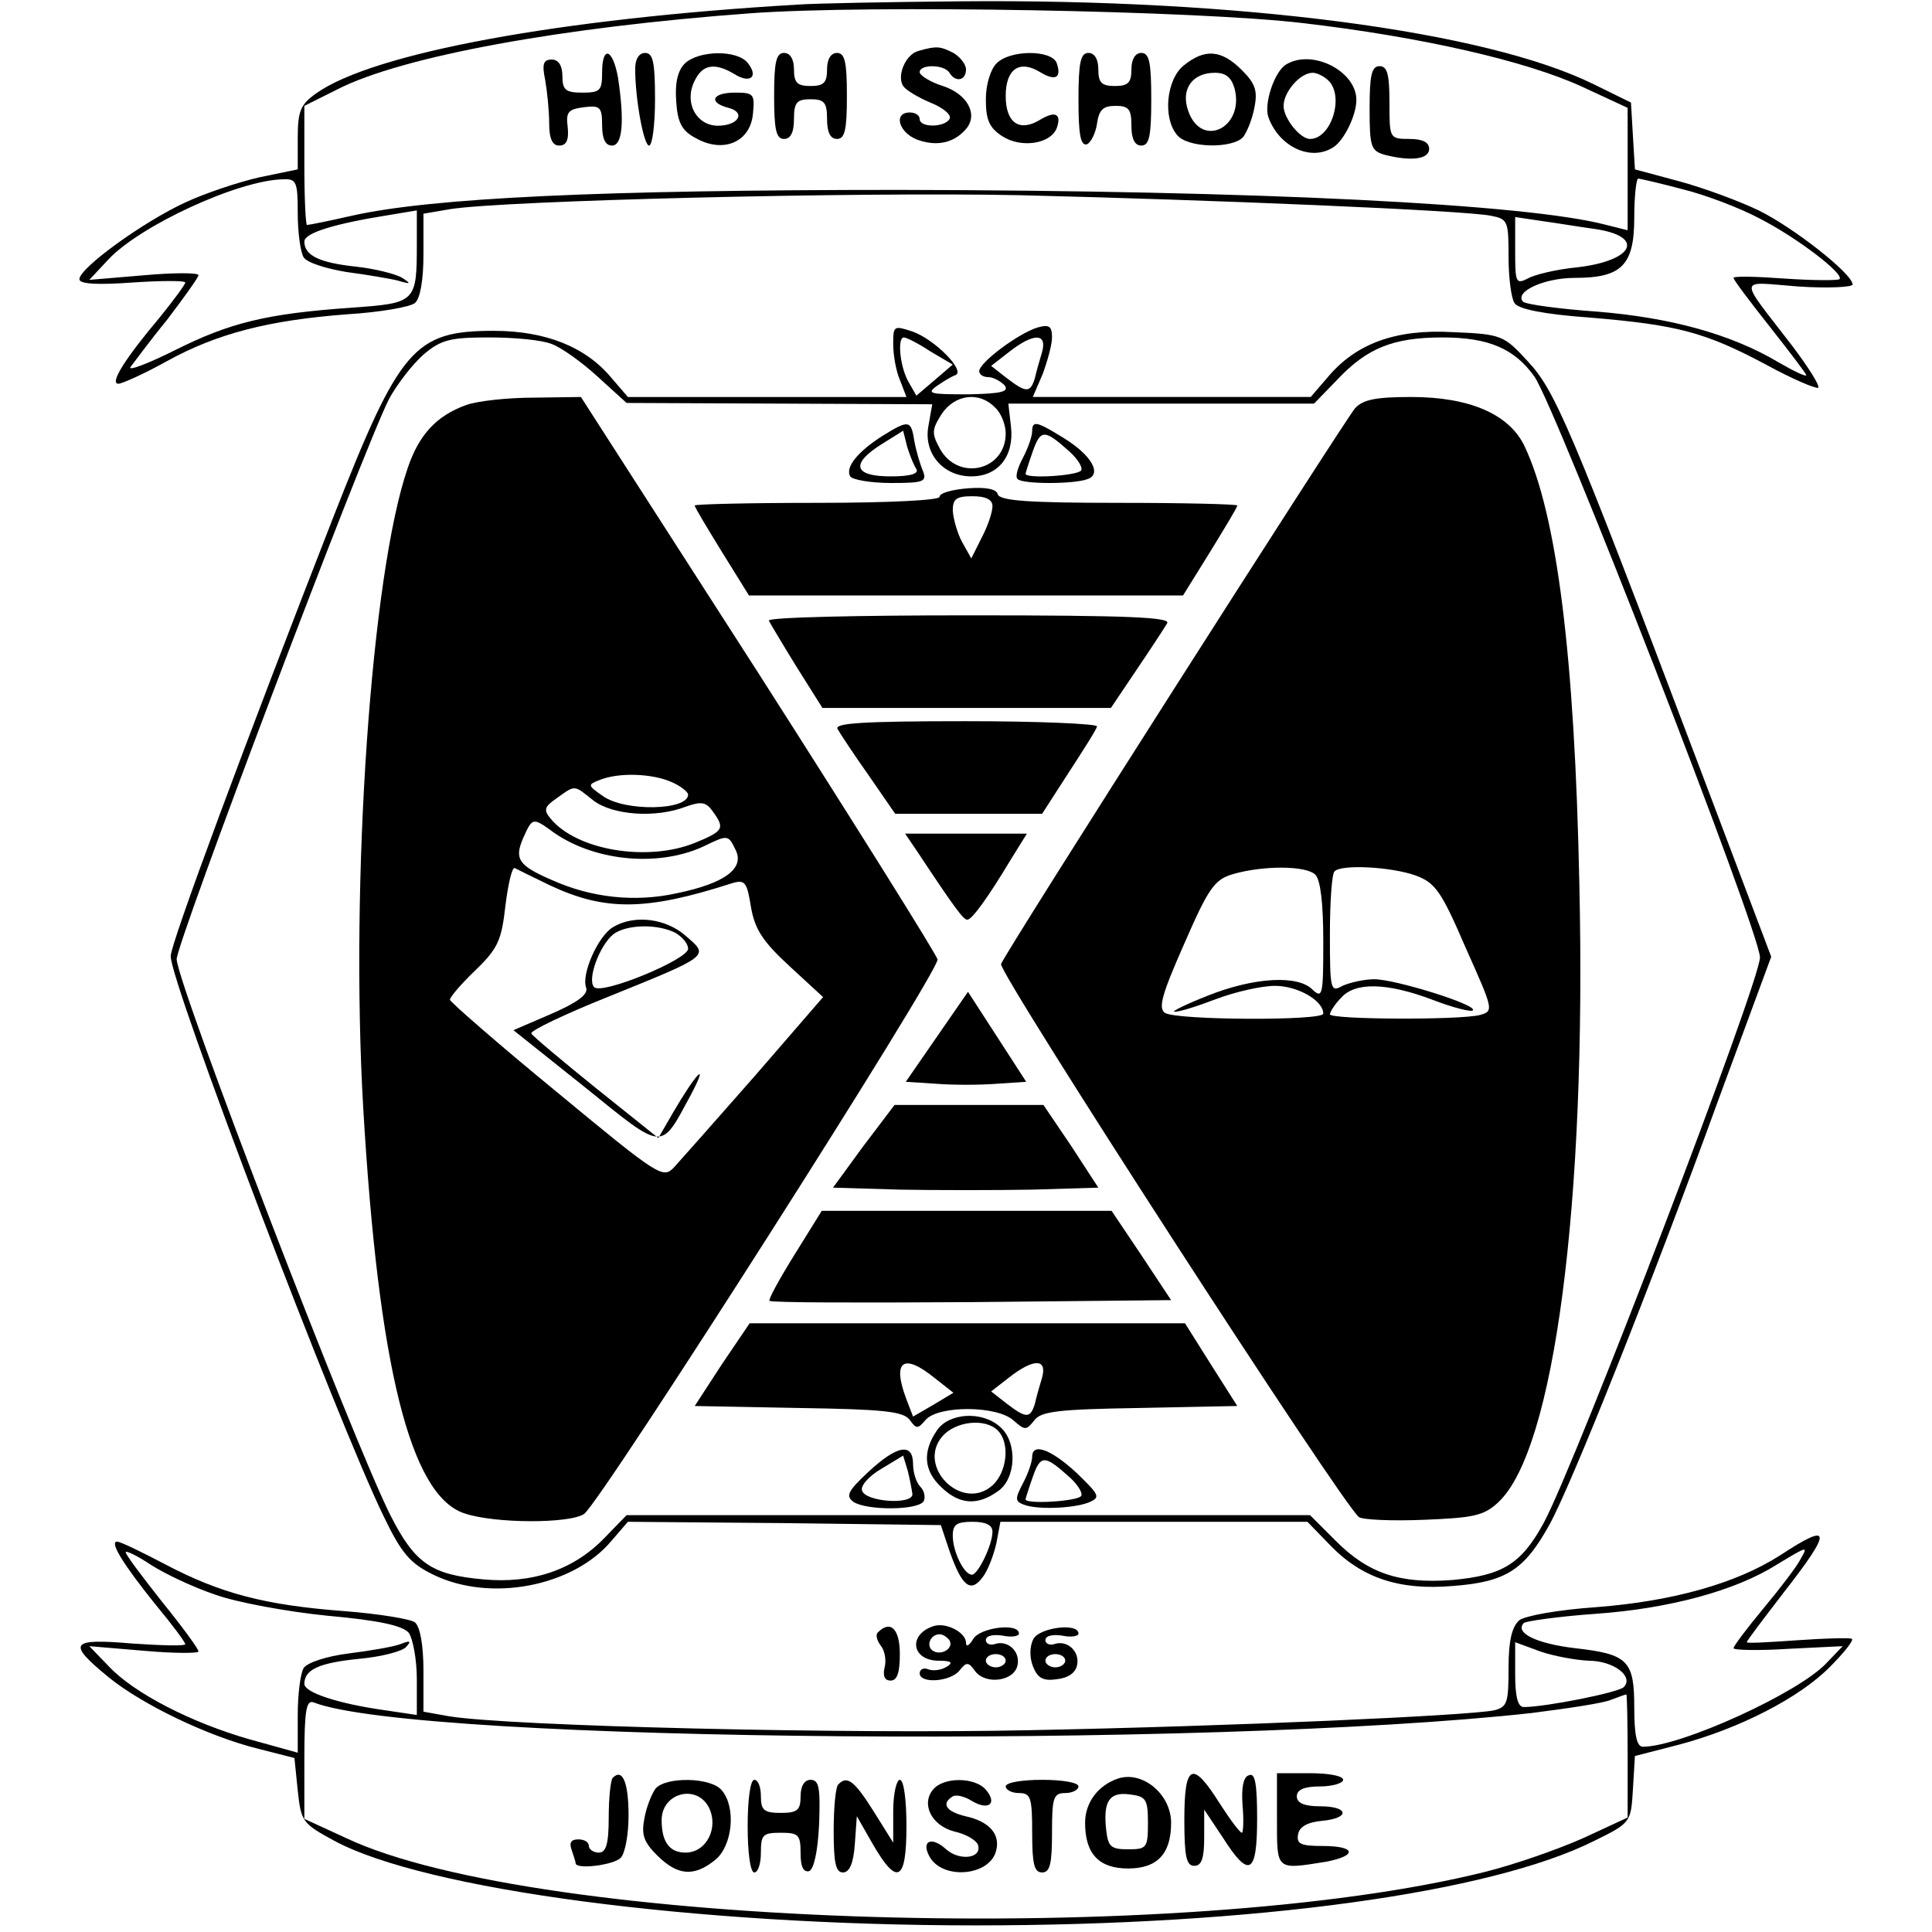 <?xml version="1.0" standalone="no"?>
<!DOCTYPE svg PUBLIC "-//W3C//DTD SVG 20010904//EN"
 "http://www.w3.org/TR/2001/REC-SVG-20010904/DTD/svg10.dtd">
<svg version="1.0" xmlns="http://www.w3.org/2000/svg"
 width="292pt" height="292pt" viewBox="0 0 292 292"
 preserveAspectRatio="xMidYMid meet">
<g transform="translate(0,292) scale(0.1,-0.1)"
fill="#000000" stroke="none">
<path d="M1205 2913 c-359 -21 -641 -73 -727 -134 -24 -17 -28 -27 -28 -68 l0
-47 -58 -12 c-31 -7 -82 -24 -112 -38 -63 -29 -160 -99 -160 -116 0 -7 25 -9
80 -5 44 3 80 3 80 0 0 -3 -17 -26 -38 -52 -53 -63 -77 -101 -63 -101 5 0 39
15 73 34 76 42 154 62 273 71 49 3 95 11 102 17 8 6 13 35 13 73 l0 62 41 7
c84 13 611 26 859 21 293 -7 672 -23 713 -31 26 -5 27 -8 27 -62 0 -31 4 -63
9 -70 5 -9 44 -17 114 -22 132 -11 174 -22 266 -71 40 -22 76 -37 79 -35 3 3
-15 31 -39 63 -83 108 -84 97 9 90 45 -3 82 -1 82 3 0 16 -89 86 -142 112 -29
14 -83 34 -120 44 l-67 18 -3 50 -3 51 -57 28 c-163 80 -533 129 -958 125
-107 -1 -217 -3 -245 -5z m765 -28 c179 -21 336 -57 421 -96 l69 -32 0 -93 0
-92 -32 8 c-120 32 -531 52 -1068 53 -452 0 -708 -12 -828 -39 -35 -8 -65 -14
-68 -14 -2 0 -4 40 -4 90 l0 90 50 25 c98 50 339 94 625 115 179 13 676 4 835
-15z m-1520 -287 c0 -29 4 -59 9 -67 5 -8 34 -17 64 -22 30 -4 66 -10 78 -13
20 -6 21 -5 7 4 -10 6 -42 14 -70 17 -56 6 -78 17 -78 38 0 13 46 27 128 40
l42 7 0 -49 c0 -90 -1 -91 -98 -98 -130 -9 -185 -23 -267 -64 -40 -20 -71 -32
-68 -26 4 5 28 38 55 71 26 34 48 65 48 68 0 4 -37 4 -82 0 l-83 -7 28 30 c48
52 198 121 265 122 20 1 22 -4 22 -51z m2093 36 c33 -8 86 -28 116 -44 57 -29
130 -85 121 -92 -3 -2 -40 -2 -83 1 -42 3 -77 4 -77 1 0 -3 25 -36 55 -74 30
-38 55 -71 55 -73 0 -3 -19 6 -43 20 -71 42 -162 67 -273 76 -57 4 -108 11
-112 15 -14 15 32 36 78 36 71 0 90 19 90 91 0 32 3 59 6 59 3 0 33 -7 67 -16z
m-133 -60 c77 -11 60 -48 -26 -58 -31 -3 -65 -11 -75 -17 -18 -9 -19 -6 -19
42 l0 51 40 -6 c22 -3 58 -9 80 -12z"/>
<path d="M1388 2843 c-19 -5 -33 -37 -23 -53 4 -6 22 -17 41 -25 20 -8 33 -19
29 -25 -8 -13 -45 -13 -45 0 0 6 -7 10 -15 10 -25 0 -17 -30 11 -41 30 -11 56
-5 74 16 19 22 2 53 -35 65 -19 6 -35 16 -35 21 0 12 37 12 45 -1 9 -15 25
-12 25 5 0 8 -9 19 -19 25 -20 10 -25 11 -53 3z"/>
<path d="M910 2810 c0 -27 -3 -30 -30 -30 -25 0 -30 4 -30 25 0 16 -6 25 -16
25 -13 0 -15 -7 -10 -31 3 -17 6 -47 6 -65 0 -24 5 -34 15 -34 11 0 15 8 13
28 -3 23 1 27 25 30 24 3 27 0 27 -27 0 -21 5 -31 15 -31 16 0 19 37 9 103 -8
44 -24 49 -24 7z"/>
<path d="M960 2816 c0 -46 13 -116 21 -116 5 0 9 32 9 70 0 56 -3 70 -15 70
-9 0 -15 -9 -15 -24z"/>
<path d="M1035 2824 c-11 -11 -15 -30 -13 -57 2 -33 9 -45 30 -56 41 -23 82
-6 86 37 3 30 1 32 -27 32 -35 0 -41 -15 -10 -23 27 -7 15 -27 -16 -27 -32 0
-51 34 -36 66 12 27 31 30 61 12 24 -15 37 -4 20 17 -16 20 -74 19 -95 -1z"/>
<path d="M1170 2775 c0 -51 3 -65 15 -65 10 0 15 10 15 30 0 25 4 30 25 30 21
0 25 -5 25 -30 0 -20 5 -30 15 -30 12 0 15 14 15 65 0 51 -3 65 -15 65 -9 0
-15 -9 -15 -25 0 -20 -5 -25 -25 -25 -20 0 -25 5 -25 25 0 16 -6 25 -15 25
-12 0 -15 -14 -15 -65z"/>
<path d="M1506 2824 c-9 -9 -16 -32 -16 -54 0 -31 5 -43 25 -56 28 -18 72 -12
82 12 8 22 -2 27 -25 13 -31 -19 -52 -5 -52 36 0 41 21 55 52 36 23 -14 33 -9
25 14 -8 20 -71 20 -91 -1z"/>
<path d="M1630 2769 c0 -52 3 -70 13 -67 6 3 13 17 15 31 3 21 9 27 28 27 20
0 24 -5 24 -30 0 -20 5 -30 15 -30 12 0 15 14 15 70 0 56 -3 70 -15 70 -9 0
-15 -9 -15 -25 0 -20 -5 -25 -25 -25 -20 0 -25 5 -25 25 0 16 -6 25 -15 25
-12 0 -15 -15 -15 -71z"/>
<path d="M1789 2821 c-26 -21 -32 -79 -10 -105 16 -20 84 -21 100 -3 6 8 14
28 17 45 5 25 1 36 -19 56 -31 31 -56 33 -88 7z m77 -35 c15 -59 -50 -91 -70
-34 -12 33 6 58 40 58 17 0 25 -7 30 -24z"/>
<path d="M1943 2822 c-17 -11 -33 -59 -26 -79 16 -45 65 -68 99 -45 16 11 34
48 34 71 0 44 -68 78 -107 53z m65 -24 c24 -24 4 -88 -28 -88 -15 0 -40 31
-40 50 0 21 25 50 44 50 6 0 17 -5 24 -12z"/>
<path d="M2070 2756 c0 -58 2 -64 23 -70 39 -10 67 -7 67 9 0 10 -10 15 -30
15 -30 0 -30 1 -30 55 0 42 -3 55 -15 55 -12 0 -15 -14 -15 -64z"/>
<path d="M1350 2400 c0 -16 4 -40 10 -54 l10 -26 -211 0 -210 0 -25 29 c-39
47 -100 71 -178 71 -120 0 -142 -26 -242 -281 -132 -338 -246 -645 -246 -664
-1 -39 253 -706 322 -847 27 -56 40 -71 75 -88 86 -42 211 -18 269 51 l25 29
236 -2 237 -3 13 -39 c19 -54 32 -64 50 -40 8 10 17 34 21 52 l6 32 232 0 232
0 34 -35 c48 -50 105 -69 186 -62 80 6 108 24 146 93 33 60 151 355 256 644
l79 214 -112 296 c-193 510 -215 560 -256 604 -36 39 -39 41 -113 44 -86 5
-147 -17 -190 -69 l-25 -29 -210 0 -210 0 15 35 c7 19 14 44 14 55 0 17 -4 20
-22 15 -29 -9 -88 -53 -88 -66 0 -5 6 -9 14 -9 7 0 18 -6 24 -12 8 -10 -4 -13
-55 -14 -56 0 -63 1 -48 12 10 7 23 15 29 17 16 6 -31 54 -65 66 -28 9 -29 9
-29 -19z m-516 0 c14 -5 45 -27 69 -49 l44 -40 231 -1 231 -1 -6 -34 c-7 -41
23 -75 65 -75 41 0 65 31 60 75 l-4 35 231 0 231 0 35 36 c45 48 85 64 159 64
70 0 109 -17 139 -59 32 -45 341 -840 341 -878 0 -37 -278 -764 -327 -855 -34
-62 -62 -79 -138 -86 -80 -6 -127 10 -176 59 l-39 39 -516 0 -517 0 -33 -34
c-47 -49 -110 -70 -184 -63 -78 7 -103 24 -140 97 -56 111 -320 797 -323 840
-1 23 281 768 321 847 12 22 35 52 52 67 27 23 41 26 100 26 38 0 80 -4 94
-10z m572 -11 l34 -20 -28 -24 -27 -23 -12 21 c-13 23 -17 67 -7 67 4 0 22 -9
40 -21z m169 -1 c-4 -13 -9 -31 -11 -40 -7 -22 -13 -22 -43 1 l-23 18 27 21
c37 29 58 29 50 0z m-71 -84 c9 -8 16 -26 16 -39 0 -56 -71 -73 -99 -24 -13
24 -13 29 2 53 20 30 57 35 81 10z m-4 -1699 c0 -20 -22 -65 -31 -65 -12 0
-29 35 -29 59 0 17 6 21 30 21 20 0 30 -5 30 -15z"/>
<path d="M705 2308 c-45 -16 -72 -45 -89 -96 -55 -160 -87 -623 -67 -967 23
-391 71 -584 152 -612 46 -16 161 -16 182 -1 28 22 538 822 534 838 -2 8 -124
203 -271 433 l-268 417 -71 -1 c-40 0 -85 -5 -102 -11z m310 -570 c14 -6 25
-15 25 -19 0 -24 -96 -26 -129 -2 -23 16 -23 17 -5 24 29 12 80 10 109 -3z
m-118 -28 c29 -22 94 -27 140 -9 23 8 30 7 40 -7 19 -26 17 -30 -27 -48 -72
-29 -179 -11 -218 37 -11 13 -9 18 10 31 28 20 25 20 55 -4z m-59 -49 c64 -44
162 -52 230 -18 31 15 33 15 43 -6 16 -29 -15 -52 -88 -67 -63 -14 -129 -7
-189 20 -51 22 -57 32 -43 64 14 31 14 31 47 7z m-7 -79 c83 -39 145 -39 275
3 20 6 23 2 29 -36 6 -34 18 -52 58 -89 l51 -47 -103 -119 c-58 -66 -112 -127
-122 -138 -17 -18 -22 -15 -178 114 -89 73 -161 136 -161 139 0 4 17 24 39 45
34 33 39 45 45 98 4 32 10 58 14 56 4 -2 28 -14 53 -26z"/>
<path d="M927 1519 c-23 -13 -49 -72 -41 -92 3 -10 -13 -22 -52 -39 l-58 -25
109 -87 c120 -97 113 -96 159 -11 29 55 8 33 -27 -27 l-22 -38 -95 76 c-52 42
-96 79 -97 82 -2 4 50 29 115 55 156 63 154 62 119 92 -30 27 -78 33 -110 14z
m94 -9 c10 -6 19 -16 19 -24 0 -16 -130 -70 -142 -58 -11 11 8 63 29 80 20 15
67 16 94 2z"/>
<path d="M2048 2303 c-18 -22 -528 -821 -535 -840 -5 -12 517 -819 541 -836 6
-4 50 -6 98 -4 75 3 91 6 113 27 84 79 133 450 122 934 -7 345 -34 559 -83
662 -23 48 -83 74 -171 74 -54 0 -73 -4 -85 -17z m-60 -705 c8 -8 12 -45 12
-101 0 -80 -1 -87 -16 -73 -22 23 -89 19 -159 -9 -33 -13 -55 -24 -50 -24 6
-1 34 8 63 19 29 11 69 20 89 20 34 0 73 -22 73 -42 0 -11 -221 -10 -239 1
-11 7 -5 28 29 105 37 85 46 97 74 105 45 13 110 13 124 -1z m151 -1 c30 -11
39 -23 76 -109 42 -94 43 -96 22 -102 -31 -8 -227 -7 -227 1 0 3 7 15 17 25
21 24 69 23 138 -3 31 -12 59 -19 61 -16 8 8 -117 47 -149 47 -15 0 -37 -5
-48 -10 -18 -10 -19 -7 -19 78 0 49 3 92 7 95 10 11 85 7 122 -6z"/>
<path d="M1335 2262 c-38 -24 -58 -48 -50 -62 3 -5 31 -10 62 -10 49 0 54 2
48 18 -4 9 -10 29 -13 45 -5 32 -8 33 -47 9z m50 -51 c4 -7 -9 -11 -39 -11
-56 0 -61 19 -13 49 l32 20 6 -24 c4 -13 10 -28 14 -34z"/>
<path d="M1560 2268 c0 -7 -6 -25 -14 -40 -8 -15 -12 -29 -8 -32 7 -8 86 -8
106 0 22 8 5 37 -38 63 -39 24 -46 26 -46 9z m57 -31 c12 -11 20 -24 17 -28
-5 -8 -84 -13 -84 -5 0 1 5 17 11 34 12 34 18 33 56 -1z"/>
<path d="M1463 2182 c-24 -2 -43 -7 -43 -13 0 -5 -76 -9 -185 -9 -102 0 -185
-2 -185 -4 0 -3 19 -34 41 -70 l41 -66 328 0 328 0 41 66 c22 36 41 67 41 70
0 2 -81 4 -179 4 -135 0 -180 3 -183 13 -2 8 -18 11 -45 9z m37 -27 c0 -9 -7
-30 -16 -47 l-16 -32 -14 25 c-7 13 -13 34 -14 47 0 18 5 22 30 22 20 0 30 -5
30 -15z"/>
<path d="M1162 1982 c2 -4 21 -36 42 -70 l39 -62 218 0 218 0 39 58 c21 31 42
63 46 70 6 9 -57 12 -299 12 -169 0 -305 -3 -303 -8z"/>
<path d="M1266 1818 c4 -7 25 -39 47 -70 l40 -58 111 0 111 0 40 62 c22 34 42
65 43 70 2 4 -87 8 -198 8 -158 0 -200 -3 -194 -12z"/>
<path d="M1387 1632 c57 -86 69 -102 75 -102 7 0 31 33 67 93 l23 37 -92 0
-92 0 19 -28z"/>
<path d="M1416 1353 l-47 -68 46 -3 c25 -2 66 -2 91 0 l45 3 -44 68 -44 68
-47 -68z"/>
<path d="M1305 1188 l-46 -63 101 -3 c55 -1 145 -1 200 0 l100 3 -41 63 -42
62 -112 0 -113 0 -47 -62z"/>
<path d="M1201 1024 c-23 -37 -40 -68 -38 -70 2 -3 140 -3 306 -2 l301 3 -45
68 -45 67 -219 0 -219 0 -41 -66z"/>
<path d="M1091 858 l-41 -63 157 -3 c128 -2 158 -5 168 -18 10 -14 12 -14 24
0 19 22 108 22 133 -1 17 -15 19 -15 31 0 10 14 36 17 159 19 l148 3 -40 63
-39 62 -329 0 -329 0 -42 -62z m322 -21 l28 -22 -30 -18 -31 -18 -10 26 c-22
58 -5 71 43 32z m162 1 c-4 -13 -9 -31 -11 -40 -7 -22 -13 -22 -43 1 l-23 18
27 21 c37 29 58 29 50 0z"/>
<path d="M1416 758 c-22 -32 -20 -61 7 -86 27 -26 54 -28 85 -6 28 19 30 74 4
97 -27 25 -78 22 -96 -5z m92 0 c19 -19 14 -63 -8 -83 -46 -41 -116 29 -75 75
20 22 64 27 83 8z"/>
<path d="M1312 695 c-31 -29 -34 -36 -22 -45 20 -13 97 -13 106 1 3 6 1 16 -5
22 -6 6 -11 21 -11 34 0 33 -24 29 -68 -12z m67 -33 c1 -17 -71 -12 -76 5 -3
7 10 22 29 33 l33 20 7 -23 c3 -12 6 -28 7 -35z"/>
<path d="M1560 718 c0 -7 -6 -25 -14 -40 -12 -23 -12 -27 1 -32 20 -8 74 -6
98 3 19 8 17 11 -18 45 -39 36 -67 46 -67 24z m57 -31 c12 -11 20 -24 17 -28
-5 -8 -84 -13 -84 -5 0 1 5 17 11 34 12 34 18 33 56 -1z"/>
<path d="M2690 569 c-66 -42 -161 -69 -277 -78 -58 -4 -108 -13 -117 -20 -11
-10 -16 -31 -16 -72 0 -53 -2 -59 -22 -64 -40 -8 -394 -24 -703 -30 -277 -6
-782 6 -876 21 l-39 7 0 62 c0 38 -5 67 -13 73 -6 5 -55 13 -107 17 -120 9
-187 27 -269 70 -36 19 -69 35 -74 35 -12 0 9 -34 58 -95 25 -30 45 -57 45
-60 0 -3 -36 -2 -80 1 -94 8 -99 1 -37 -50 51 -42 151 -90 227 -109 l55 -14 5
-49 c5 -47 7 -50 55 -76 137 -74 544 -128 970 -128 421 0 778 49 935 128 55
27 55 28 58 78 l3 50 66 17 c91 24 183 71 229 118 21 21 36 40 33 42 -2 2 -39
1 -82 -2 -42 -3 -77 -5 -77 -3 0 2 25 35 55 74 75 96 74 109 -5 57z m-2365
-59 c33 -12 110 -26 170 -32 78 -7 114 -15 123 -26 6 -9 12 -40 12 -70 l0 -54
-47 7 c-72 10 -123 27 -123 40 0 22 23 32 84 38 32 3 64 11 70 18 8 9 6 10 -9
4 -11 -4 -46 -10 -78 -14 -33 -4 -63 -14 -68 -22 -5 -8 -9 -40 -9 -71 l0 -57
-72 20 c-88 25 -176 70 -214 111 l-29 30 83 -7 c45 -4 82 -4 82 -1 0 4 -25 38
-55 75 -30 38 -55 71 -55 75 0 3 17 -5 38 -19 20 -13 64 -34 97 -45z m2396 53
c-5 -10 -30 -43 -55 -73 -25 -30 -46 -58 -46 -61 0 -3 37 -4 83 -1 l82 4 -24
-25 c-41 -45 -221 -127 -278 -127 -9 0 -13 17 -13 59 0 71 -9 81 -90 90 -58 7
-91 23 -77 38 4 3 53 10 110 14 111 8 210 35 272 74 48 29 48 29 36 8z m-320
-153 c38 0 69 -24 53 -40 -8 -8 -118 -30 -151 -30 -9 0 -13 16 -13 49 l0 49
38 -14 c20 -7 53 -13 73 -14z m59 -144 l0 -93 -67 -31 c-38 -17 -104 -40 -148
-51 -456 -114 -1434 -85 -1722 51 l-63 29 0 91 c0 74 3 89 14 85 157 -61 1354
-70 1841 -16 55 7 109 15 120 20 11 4 21 8 23 8 1 1 2 -41 2 -93z"/>
<path d="M926 233 c-3 -3 -6 -30 -6 -60 0 -40 -4 -53 -15 -53 -8 0 -15 5 -15
10 0 6 -7 10 -16 10 -11 0 -14 -5 -10 -16 3 -9 6 -18 6 -20 0 -10 57 -3 68 8
7 7 12 36 12 64 0 50 -9 72 -24 57z"/>
<path d="M1690 232 c-30 -10 -50 -36 -50 -67 0 -47 21 -69 65 -69 44 0 65 22
65 69 0 43 -43 79 -80 67z m45 -67 c0 -38 -2 -40 -30 -40 -26 0 -30 4 -33 28
-5 44 4 59 35 55 25 -3 28 -7 28 -43z"/>
<path d="M1790 170 c0 -56 3 -70 15 -70 11 0 15 11 15 43 l0 42 28 -42 c40
-63 52 -56 52 28 0 52 -3 70 -12 66 -9 -2 -12 -19 -10 -46 2 -22 1 -41 -1 -41
-3 0 -18 20 -34 45 -41 65 -53 59 -53 -25z"/>
<path d="M1930 170 c0 -77 -2 -76 73 -64 49 9 47 24 -4 24 -33 0 -40 3 -37 18
2 11 14 18 36 20 43 4 41 22 -3 22 -24 0 -35 5 -35 15 0 10 11 15 35 15 19 0
35 5 35 10 0 6 -22 10 -50 10 l-50 0 0 -70z"/>
<path d="M991 217 c-6 -8 -14 -28 -17 -45 -5 -25 -1 -36 19 -56 31 -31 56 -33
88 -7 26 21 32 79 10 105 -16 20 -84 21 -100 3z m80 -28 c16 -31 -3 -69 -35
-69 -24 0 -36 16 -36 49 0 41 52 55 71 20z"/>
<path d="M1130 160 c0 -40 4 -70 10 -70 6 0 10 14 10 30 0 27 3 30 30 30 27 0
30 -3 30 -31 0 -20 4 -29 13 -27 7 3 13 29 15 71 2 55 0 67 -13 67 -9 0 -15
-9 -15 -25 0 -21 -5 -25 -30 -25 -25 0 -30 4 -30 25 0 14 -4 25 -10 25 -6 0
-10 -30 -10 -70z"/>
<path d="M1267 223 c-4 -3 -7 -35 -7 -70 0 -48 3 -63 14 -63 10 0 16 14 18 43
l3 42 24 -42 c37 -64 51 -57 51 27 0 40 -4 70 -10 70 -5 0 -10 -21 -10 -47 l0
-48 -30 48 c-29 46 -40 54 -53 40z"/>
<path d="M1410 215 c-18 -22 -2 -54 32 -63 18 -4 33 -13 36 -20 7 -21 -28 -25
-48 -7 -23 21 -39 12 -24 -13 21 -33 88 -27 99 9 8 26 -9 46 -46 54 -29 7 -37
19 -19 30 5 3 18 0 29 -7 25 -15 39 -4 21 17 -16 19 -64 20 -80 0z"/>
<path d="M1520 220 c0 -5 9 -10 20 -10 18 0 20 -7 20 -60 0 -47 3 -60 15 -60
12 0 15 13 15 60 0 53 2 60 20 60 11 0 20 5 20 10 0 6 -25 10 -55 10 -30 0
-55 -4 -55 -10z"/>
<path d="M1410 462 c-38 -13 -32 -52 9 -52 19 0 22 -3 12 -9 -8 -5 -20 -7 -28
-4 -7 3 -13 0 -13 -6 0 -16 46 -13 60 4 11 14 14 13 24 -1 16 -21 60 -15 64
10 4 21 -16 38 -35 31 -7 -2 -13 1 -13 6 0 7 11 9 25 7 14 -3 25 -1 25 3 0 17
-59 9 -69 -8 -6 -10 -11 -13 -11 -6 0 16 -31 32 -50 25z m25 -21 c7 -12 -12
-24 -25 -16 -11 7 -4 25 10 25 5 0 11 -4 15 -9z m85 -31 c0 -5 -7 -10 -15 -10
-8 0 -15 5 -15 10 0 6 7 10 15 10 8 0 15 -4 15 -10z"/>
<path d="M1327 453 c-4 -3 -2 -12 4 -20 6 -7 9 -22 6 -33 -3 -13 0 -20 9 -20
10 0 14 12 14 40 0 38 -14 52 -33 33z"/>
<path d="M1562 443 c-6 -11 -6 -28 -1 -41 7 -18 15 -23 36 -20 18 2 29 10 31
22 4 21 -16 38 -35 31 -7 -2 -13 1 -13 6 0 7 11 9 25 7 14 -3 25 -1 25 3 0 17
-59 9 -68 -8z m48 -33 c0 -5 -7 -10 -15 -10 -8 0 -15 5 -15 10 0 6 7 10 15 10
8 0 15 -4 15 -10z"/>
</g>
</svg>
